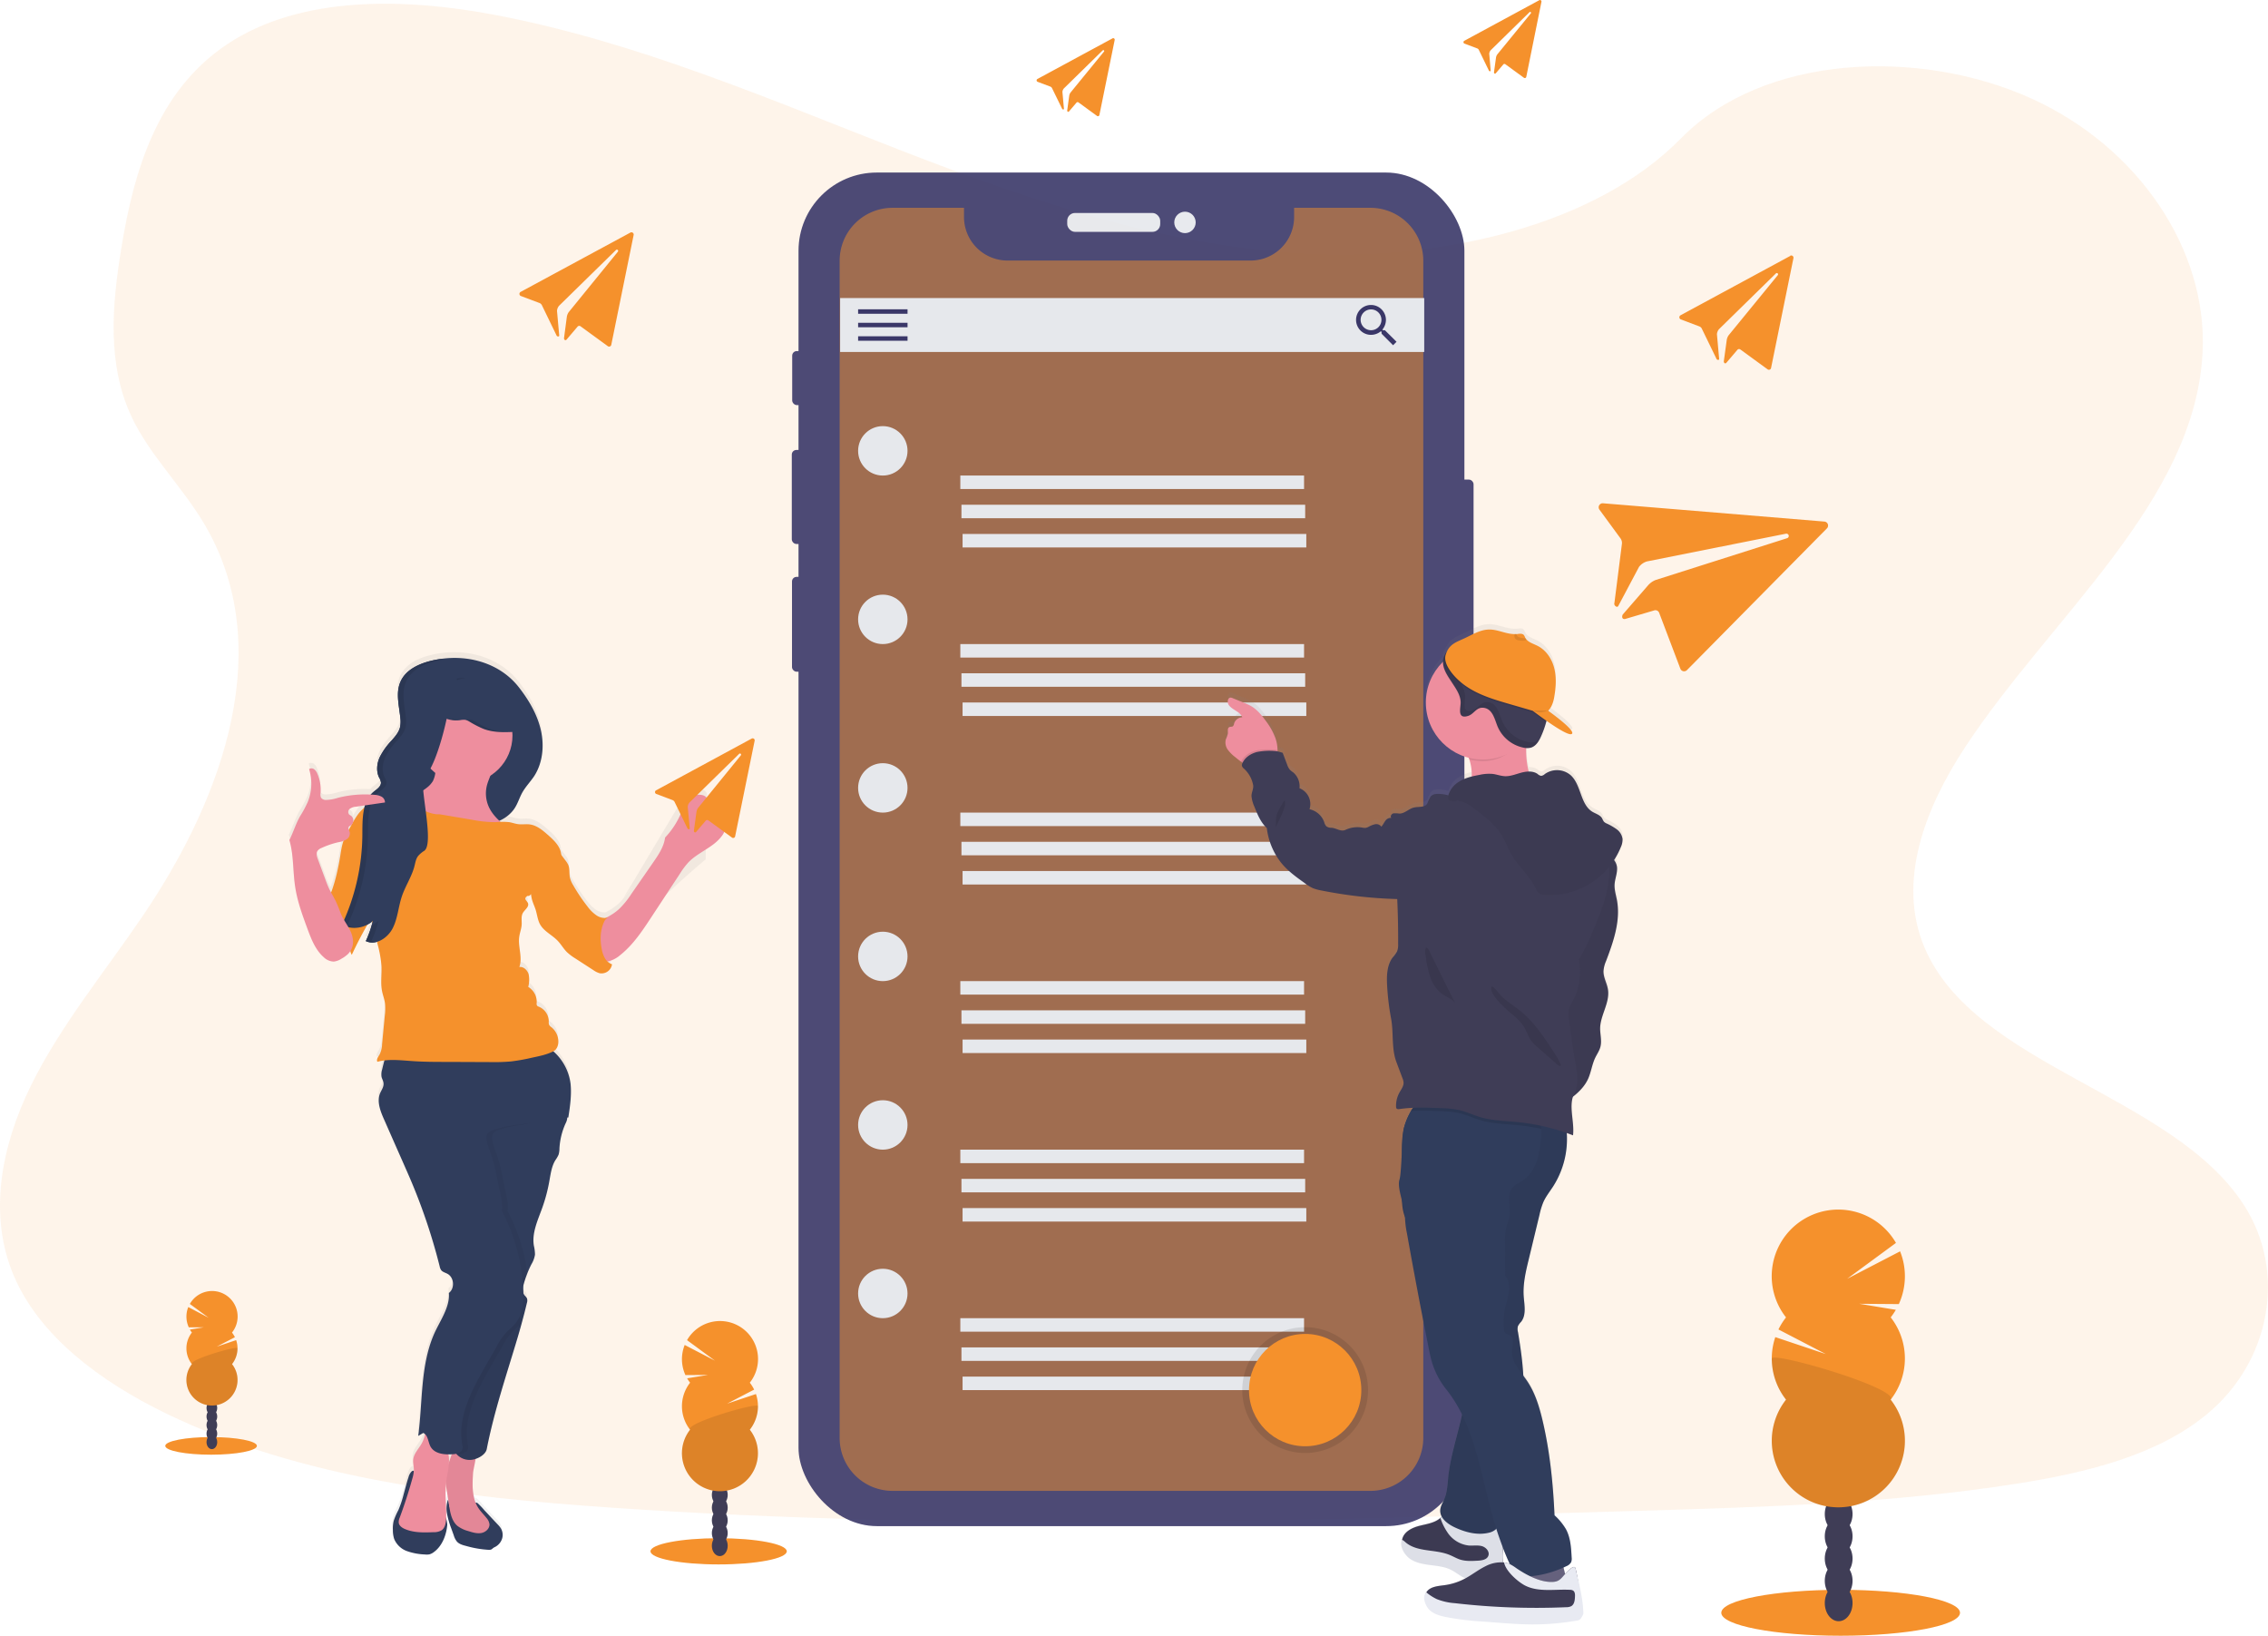 <?xml version="1.0" encoding="UTF-8"?> <svg xmlns="http://www.w3.org/2000/svg" xmlns:xlink="http://www.w3.org/1999/xlink" data-name="Layer 1" width="1130" height="814.83"><defs><linearGradient id="a" x1="443.67" y1="850.65" x2="443.67" y2="353.59" gradientTransform="matrix(-1 0 0 1 1188.16 0)" gradientUnits="userSpaceOnUse"><stop offset="0" stop-color="gray" stop-opacity=".25"></stop><stop offset=".54" stop-color="gray" stop-opacity=".12"></stop><stop offset="1" stop-color="gray" stop-opacity=".1"></stop></linearGradient><linearGradient id="b" x1="178.88" y1="590.97" x2="396.2" y2="590.97" xlink:href="#a"></linearGradient></defs><path d="M656.54 126.55c-72.44-2.51-141.44-25.9-207.32-51.49S318.07 21.13 247.37 7.57C201.89-1.15 149.88-2.38 113.24 22 78 45.42 66.58 85.97 60.46 123.55c-4.61 28.27-7.32 58 5.3 84.5 8.77 18.38 24.34 33.83 35.11 51.43 37.45 61.25 11 136.79-29.62 196.59-19 28.06-41.13 54.82-55.82 84.68s-21.49 64.09-8.64 94.55c12.75 30.2 43.11 52.88 76 68.83 66.81 32.4 145.54 41.68 222.31 46.93 169.94 11.62 340.79 6.59 511.18 1.55 63.06-1.87 126.39-3.76 188.43-13.51 34.44-5.41 70-14 95-34.75 31.75-26.34 39.62-70.94 18.34-104-35.68-55.39-134.35-69.15-159.29-128.6-13.73-32.72.37-69.18 20.32-99.52 42.8-65.11 114.54-122.23 118.32-196.64 2.6-51.11-31.89-102.3-85.21-126.48-55.9-25.35-133.4-22.16-174.64 19.8-42.43 43.24-117.05 59.86-181.01 57.64z" fill="#f5912c" opacity=".1"></path><g opacity=".9"><rect x="724.27" y="238.91" width="9.91" height="81.73" rx="2.29" fill="#3a3768"></rect><rect x="394.7" y="174.88" width="5.56" height="26.91" rx="2.29" fill="#3a3768"></rect><rect x="394.5" y="224.14" width="6.27" height="46.84" rx="2.29" fill="#3a3768"></rect><rect x="394.6" y="287.36" width="5.97" height="47.24" rx="2.29" fill="#3a3768"></rect><rect x="397.85" y="85.95" width="331.77" height="674.27" rx="38.99" fill="#3a3768"></rect><rect x="531.73" y="106.09" width="46.33" height="9.41" rx="3.87" fill="#e6e8ec"></rect><circle cx="590.4" cy="110.79" r="5.34" fill="#e6e8ec"></circle></g><path d="M682.78 103.52h-38v4.58a21.69 21.69 0 01-21.7 21.69H502a21.7 21.7 0 01-21.7-21.69v-4.58h-35.61a26.35 26.35 0 00-26.35 26.35v586.44a26.35 26.35 0 0026.35 26.35h238.09a26.35 26.35 0 0026.35-26.35V129.87a26.35 26.35 0 00-26.35-26.35z" fill="#f5912c" opacity=".5"></path><path fill="#e6e8ec" d="M418.58 148.47H709.6v26.86H418.58z"></path><path fill="#3a3768" d="M427.54 154.06h24.63v2.24h-24.63zM427.54 160.78h24.63v2.24h-24.63zM427.54 167.5h24.63v2.24h-24.63zM690 164.49h-.91l-.35-.28a7.66 7.66 0 001.78-4.9 7.44 7.44 0 10-7.4 7.49 7.68 7.68 0 004.88-1.79l.34.29v.92l5.74 5.76 1.72-1.73zm-6.88 0a5.18 5.18 0 115.16-5.18 5.15 5.15 0 01-5.16 5.18z"></path><circle cx="439.85" cy="224.58" r="12.31" fill="#e6e8ec"></circle><path fill="#e6e8ec" d="M478.47 236.89h171.26v6.72H478.47zM479.03 251.44h171.26v6.72H479.03zM479.59 266h171.26v6.72H479.59z"></path><circle cx="439.85" cy="308.53" r="12.31" fill="#e6e8ec"></circle><path fill="#e6e8ec" d="M478.47 320.84h171.26v6.72H478.47zM479.03 335.39h171.26v6.72H479.03zM479.59 349.94h171.26v6.72H479.59z"></path><circle cx="439.85" cy="392.48" r="12.31" fill="#e6e8ec"></circle><path fill="#e6e8ec" d="M478.47 404.79h171.26v6.72H478.47zM479.03 419.34h171.26v6.72H479.03zM479.59 433.89h171.26v6.72H479.59z"></path><circle cx="439.85" cy="476.43" r="12.31" fill="#e6e8ec"></circle><path fill="#e6e8ec" d="M478.47 488.74h171.26v6.72H478.47zM479.03 503.29h171.26v6.72H479.03zM479.59 517.84h171.26v6.72H479.59z"></path><circle cx="439.85" cy="560.38" r="12.31" fill="#e6e8ec"></circle><path fill="#e6e8ec" d="M478.47 572.69h171.26v6.72H478.47zM479.03 587.24h171.26v6.72H479.03zM479.59 601.79h171.26v6.72H479.59z"></path><circle cx="439.85" cy="644.33" r="12.31" fill="#e6e8ec"></circle><path fill="#e6e8ec" d="M478.47 656.64h171.26v6.72H478.47zM479.03 671.19h171.26v6.72H479.03zM479.59 685.74h171.26v6.72H479.59z"></path><circle cx="650.28" cy="692.46" r="31.34" opacity=".1"></circle><circle cx="650.28" cy="692.46" r="27.98" fill="#f5912c"></circle><path d="M314.09 115.85l-54.73 29.57a1.14 1.14 0 00.08 2l9.34 3.51a2.27 2.27 0 011.23 1.15l7.25 14.94c.14.66 1.36.83 1.37.16l-1.11-12.34a4.44 4.44 0 011-2.5l28.38-27.8a.7.7 0 01.62-.18.65.65 0 01.35 1l-24.46 30.06a5.45 5.45 0 00-1 2.46L281 168.54c.12.93.85 1.28 1.43.45l5.27-6.19a1.1 1.1 0 011.55-.26l13.58 9.9a1.1 1.1 0 001.73-.67l11.14-54.69a1.11 1.11 0 00-1.6-1.23zM892 127.47l-54.73 29.61a1.14 1.14 0 00.09 2l9.33 3.52a2.17 2.17 0 011.23 1.15l7.26 14.93c.14.66 1.35.84 1.37.17l-1.11-12.35a4.38 4.38 0 011-2.49l28.37-27.8a.68.68 0 01.62-.18.65.65 0 01.36 1l-24.47 29.92a5.47 5.47 0 00-1 2.47l-1.47 10.66c.12.93.85 1.29 1.44.45l5.27-6.18a1.1 1.1 0 011.55-.26l13.58 9.89a1.09 1.09 0 001.72-.67l11.14-54.69a1.11 1.11 0 00-1.6-1.23zM554.26 19.13l-37.37 20.21a.78.78 0 00.05 1.4l6.38 2.4a1.53 1.53 0 01.84.78l5 10.2c.1.45.93.57.94.12l-.76-8.44a3.06 3.06 0 01.68-1.7l19.38-19a.46.46 0 01.42-.12.44.44 0 01.24.71l-16.7 20.43a3.74 3.74 0 00-.65 1.68l-1 7.28c.08.64.57.88 1 .31l3.6-4.22a.75.75 0 011-.18l9.27 6.76a.75.75 0 001.18-.46l7.61-37.34a.75.75 0 00-1.09-.84zM766.93.1l-37.37 20.22a.78.78 0 00.05 1.39l6.38 2.4a1.51 1.51 0 01.84.79l4.95 10.19c.1.45.93.57.94.12l-.72-8.43a3.07 3.07 0 01.68-1.71l19.38-19a.46.46 0 01.42-.12.44.44 0 01.24.71L746 27.11a3.74 3.74 0 00-.65 1.68l-1 7.29c.08.63.58.87 1 .3l3.6-4.22a.75.75 0 011.05-.18l9.28 6.76a.74.74 0 001.17-.46L768 .94a.75.75 0 00-1.09-.84zM909.05 259.82l-110.32-9.11a2 2 0 00-1.86 3.12l10.49 14.32a3.91 3.91 0 01.72 2.91l-3.72 29.3c-.43 1.11 1.21 2.56 1.88 1.58l10.36-19.52a7.81 7.81 0 013.91-2.74l69.3-13.82a1.23 1.23 0 011.09.33 1.16 1.16 0 01-.48 1.9l-65.53 20.83a9.78 9.78 0 00-3.83 2.74l-12.55 14.46c-.72 1.51 0 2.74 1.7 2.07l13.87-4.09a2 2 0 012.56 1.12l10.6 27.94a2 2 0 003.23.68l69.77-70.63a2 2 0 00-1.19-3.39z" fill="#f5912c"></path><path d="M646.66 413.66a17.82 17.82 0 003.76 3.8c.93.77 1.89 1.56 2.89 2.26.28.2.57.39.86.58 0 .05-.06.1-.08.16a2.27 2.27 0 00-.26 1.39 3 3 0 001.07 1.44 14.8 14.8 0 014.51 8.15c.34 1.81-.88 3.75-.8 5.59a16.28 16.28 0 001.42 5.22c1.53 3.88 3.15 7.91 6.2 10.74a34.72 34.72 0 006.95 17.13c3.22 4.11 7.5 7.23 11.73 10.28a22.79 22.79 0 004.33 2.72 24.47 24.47 0 004.29 1.15 221.18 221.18 0 0037.69 4.26q.53 11.3.46 22.59a9.32 9.32 0 01-.52 3.65 16.24 16.24 0 01-2.18 3.06c-2.89 3.84-3 9.06-2.8 13.87a127.76 127.76 0 002 16.78c1.31 7.1.11 14.94 2.63 21.7 1 2.67 2 5.33 3 8a7.06 7.06 0 01.59 2.37c0 1.75-1.16 3.24-2 4.76a13.79 13.79 0 00-1.75 7.27 1.51 1.51 0 00.21.81c.33.44 1 .4 1.54.32a64.77 64.77 0 016.68-.62 12.26 12.26 0 00-1.08 1.59 23.39 23.39 0 00-1.42 2.92 27.62 27.62 0 00-1.9 5.22 6.36 6.36 0 00-.19.8c-.12.54-.23 1.09-.32 1.63a54 54 0 00-.59 9.6c-.31 6-.61 12.24-1.19 14.06-.82 2.59.2 6.73 1.21 10.68a25.28 25.28 0 001.45 8 48.21 48.21 0 001 8.44q5.19 29.24 11 58.34c.35 1.69.68 3.37 1.13 5a40.92 40.92 0 007.49 14.81 67.32 67.32 0 017.82 12.52c-.23 1.06-.47 2.12-.72 3.17-2.2 9.29-5.11 18.45-6.12 27.94-.4 3.78-.52 7.68-2 11.17-.76 1.78-1.88 3.48-2 5.41a6 6 0 00.83 3.51c-.26.19-.51.39-.75.59l-.41.34c-2.84 2.26-6.65 2.72-10.15 3.63s-7.27 2.76-8.35 6.24a5.48 5.48 0 00-.17.67c-.64 3.2 1.3 6.6 4 8.48 2.91 2 6.53 2.62 10 3.07s7.12.8 10.29 2.36c2.74 1.36 5.05 3.59 8 4.57l.51.15c-.65.39-1.31.77-2 1.12a30.11 30.11 0 01-9.59 3c-3.38.47-7.42.69-9.16 3.64-1.42 2.44-.39 5.73 1.66 7.65s4.89 2.78 7.64 3.38a139 139 0 0019 2.36l6.21.47c6 .46 12.12.93 18.2 1a125.37 125.37 0 0022.38-1.95 2.44 2.44 0 001.78-.86 2.54 2.54 0 00.27-1.42 109.38 109.38 0 00-2.84-22.56c-.51-2.22-3.54.81-5.24 2.73a48.97 48.97 0 00-.77-3.28l1.33-.63a4.79 4.79 0 002.44-2 4.89 4.89 0 00.26-2.35c-.24-4.88-.54-9.94-2.86-14.23a30.16 30.16 0 00-5.66-6.89c-.69-15.33-2.19-30.68-5.54-45.64-1.72-7.65-3.85-15.38-8.27-21.85-.55-.81-1.15-1.62-1.75-2.43a196.52 196.52 0 00-2.67-21.93 5.66 5.66 0 010-2.92 9 9 0 011.61-2.22c2.66-3.43 1.57-8.31 1.26-12.65-.44-6.24 1-12.42 2.49-18.5q2.72-11.24 5.41-22.49a36.43 36.43 0 011.9-6.23c1.26-2.82 3.21-5.26 4.88-7.86a44.33 44.33 0 006.78-26.71c1 .36 2 .73 3.06 1.13.75-6.28-1.9-13.41 0-19.31a24.82 24.82 0 007.66-9.12c1.48-3.32 1.9-7.06 3.45-10.35.88-1.85 2.11-3.56 2.62-5.55.77-3-.19-6.12-.15-9.19.1-6.69 5-12.9 3.9-19.51-.5-3.14-2.32-6-2.22-9.23a15.45 15.45 0 011.29-5c3.68-9.75 7.31-20.13 5.42-30.39-.48-2.62-1.33-5.23-1.19-7.9.16-3.05 1.61-6 1.18-9.05a6.87 6.87 0 00-1.36-3.17 38 38 0 003.35-6.42 9.19 9.19 0 00.89-4.1 7.26 7.26 0 00-2.89-4.88 29.25 29.25 0 00-5-2.91 4.08 4.08 0 01-1.47-1.05 10.77 10.77 0 01-.83-1.58c-1-1.71-3.13-2.25-4.82-3.28-6.1-3.72-5.51-13.31-10.72-18.22a10.42 10.42 0 00-13-.69 3.19 3.19 0 01-1.84.91 3.53 3.53 0 01-1.78-1 7.17 7.17 0 00-4.4-1.22 42.21 42.21 0 01-1.32-11.67h.47a6.17 6.17 0 001.82-.21c2.68-.77 4.21-3.54 5.3-6.12a46.5 46.5 0 002.35-6.72c.06-.22.11-.44.16-.65 5.13 3.6 11.09 7.37 12.51 6.58 2.63-1.45-11.75-11.68-11.75-11.68 1.69-1.5 2.63-4.21 3-6.6.84-4.77 1.24-9.73.12-14.45s-3.95-9.21-8.25-11.41c-1.9-1-4.21-1.66-5.59-3.17a3.6 3.6 0 01-.54-.74 1.87 1.87 0 01-.22-.39 5.46 5.46 0 00-.6-1.18c-.79-.91-2.22-.63-3.41-.49h-1.03c-4.26.09-8.39-2.29-12.7-2.29-4.73 0-8.75 2.74-12.91 4.62-.84.38-1.64.73-2.39 1.08-2.6 1.22-4.65 2.52-6 5.45a8.45 8.45 0 00-1.73 3.35 7.87 7.87 0 00-.22 1.72 28.61 28.61 0 0012.86 48c.1.28.2.56.29.84a24.07 24.07 0 011.25 8v.57a21.71 21.71 0 00-6.17 2.51 11.93 11.93 0 00-5.2 6.39 6.18 6.18 0 00-.16.61 16.46 16.46 0 00-4.7-.81c-1.45 0-3.08.11-4 1.21a3.69 3.69 0 00-.76 1.55c-.55.51-.66 1.39-1 2.06-1.21 2.11-4.33 1.42-6.68 2-2.55.63-4.56 3-7.19 3a12.28 12.28 0 00-3-.11c-1 .24-1.76 1.59-1 2.27a3.19 3.19 0 00-3 1.45c-.72.94-1.2 2.06-2 2.94a3.06 3.06 0 00-3.12-1.21 11.58 11.58 0 00-3.29 1.3 4.73 4.73 0 01-1.45.51 6.25 6.25 0 01-1.77-.16 14.14 14.14 0 00-8.28 1.16c-2.28 1.08-4.47-.9-7-1.06a3.91 3.91 0 01-2.56-.79 5 5 0 01-1-2 10 10 0 00-7.32-6.48 8.52 8.52 0 00-5-10.51 9.09 9.09 0 00-3.12-7.92 14.62 14.62 0 01-1.58-1.24 7.58 7.58 0 01-1.45-2.68l-2.22-5.88c-1-.2-1.75-.61-2.68-.77v-.6a19.28 19.28 0 00-1-5.9 33.05 33.05 0 00-4.74-8.63c-2.12-3-4.47-5.87-7.62-7.66a27.33 27.33 0 00-3.25-1.5l-5.72-2.36a2.78 2.78 0 00-1-.28c-1.54 0-1.82 2.38-1 3.65 1.74 2.57 5.66 3.29 6.77 6.2a4.41 4.41 0 00-4.09 3.18 2.23 2.23 0 01-.55 1.29c-.5.41-1.29.17-1.87.48-1 .55-.57 2.07-.68 3.22a15.46 15.46 0 01-1 2.9 6.21 6.21 0 00.89 5.22zm137.12 401c0-.59-.08-1.18-.13-1.76.12.31.23.63.35.94 1 2.64 2.13 5.24 3.31 7.81l-.2-.11a9.88 9.88 0 00-2.73-.78c-.25 0-.51 0-.76-.07a21.32 21.32 0 00.16-6.01z" transform="translate(-35 -42.58)" fill="url(#a)"></path><path d="M733.28 386.26c-.11 4.18-1.52 8.22-1.74 12.39 12.29.61 24.42-5.35 36.6-3.53-3.4-2.2-5.22-6.17-6.3-10.08a42.07 42.07 0 01-1.2-15.48 6.37 6.37 0 01.16-.86c.45-2 1.62-4.93 1.3-6.54-.41-2.12-2.41-1.7-4.22-1.58a159 159 0 00-16.41 2.12c-1.41.24-15.2 3.68-15.4 3.32a64.79 64.79 0 016 12.29 23.87 23.87 0 011.21 7.95zM611.66 373.36a18 18 0 003.76 3.78c.93.77 1.89 1.55 2.89 2.25a12.35 12.35 0 006.15 2.5c2.93.2 9.14-1.52 11-4a7.22 7.22 0 001.05-4.2 19.07 19.07 0 00-1-5.87 32.76 32.76 0 00-4.74-8.58c-2.12-2.94-4.47-5.84-7.62-7.62a29 29 0 00-3.25-1.5l-5.72-2.34a2.78 2.78 0 00-1-.28c-1.54 0-1.82 2.36-1 3.63 1.74 2.56 5.66 3.27 6.77 6.17a4.39 4.39 0 00-4.09 3.16 2.2 2.2 0 01-.55 1.28c-.5.41-1.29.18-1.87.48-1 .55-.57 2.06-.68 3.21a15.53 15.53 0 01-1 2.88 6.14 6.14 0 00.9 5.05z" fill="#ee8e9e"></path><path d="M781.18 792.03c-.94-1-2.49-.79-3.81-.58a141.46 141.46 0 01-21.45 1.74c-.9-4.39 1.71-8.66 2.55-13.07a11.54 11.54 0 01.85-3.3c1-1.94 3.29-2.83 5.43-3.28 3.87-.81 9.91-2.25 12.07 1.65 2.59 4.69 3.42 11.62 4.36 16.84z" fill="#65617d"></path><path d="M702.59 775.42c2.91 2 6.53 2.61 10 3.06s7.12.79 10.29 2.35c2.74 1.35 5.05 3.57 8 4.54a16.57 16.57 0 008.25.13c3.26-.61 6.73-1.8 8.49-4.61 1.56-2.5 1.4-5.68 1.18-8.62-.25-3.33-.49-6.66-.74-10a4.73 4.73 0 00-.62-2.41c-2.35-3.44-8.08 1.43-11.15 1.43-4.86 0-10.07-2.64-13.57-5.86a4.35 4.35 0 00-1.06-.8c-1.38-.62-2.77.53-4 1.53l-.41.34c-2.84 2.25-6.65 2.71-10.15 3.62s-7.27 2.74-8.35 6.2a5.33 5.33 0 00-.17.66c-.66 3.21 1.28 6.59 4.01 8.44z" fill="#3f3d56"></path><path d="M702.59 775.42c2.91 2 6.53 2.61 10 3.06s7.12.79 10.29 2.35c2.74 1.35 5.05 3.57 8 4.54a16.57 16.57 0 008.25.13c3.26-.61 6.73-1.8 8.49-4.61 1.56-2.5 1.4-5.68 1.18-8.62-.25-3.33-.49-6.66-.74-10a4.73 4.73 0 00-.62-2.41c-2.35-3.44-8.08 1.43-11.15 1.43-4.86 0-10.07-2.64-13.57-5.86a4.35 4.35 0 00-1.06-.8c-1.38-.62-2.77.53-4 1.53l-.41.34c-2.84 2.25-6.65 2.71-10.15 3.62s-7.27 2.74-8.35 6.2a5.33 5.33 0 00-.17.66c-.66 3.21 1.28 6.59 4.01 8.44z" opacity=".05"></path><path d="M702.59 776.56c2.91 2 6.53 2.61 10 3.06s7.12.79 10.29 2.35c2.74 1.35 5.05 3.57 8 4.54a16.57 16.57 0 008.25.13 13.63 13.63 0 008.49-5.73c1.56-2.5 1.4-5.68 1.18-8.62-.25-3.33-.49-6.66-.74-10a4.73 4.73 0 00-.62-2.41c-2.35-3.44-8.08 1.43-11.15 1.43-4.86 0-10.07-2.64-13.57-5.86a4.35 4.35 0 00-1.06-.8c-1.38-.62-2.77.53-4 1.53a28.61 28.61 0 003.41 7 14.71 14.71 0 0010.7 6.7c2.17.16 4.4-.27 6.5.29s4 2.7 3.31 4.75-3.29 2.42-5.41 2.53c-3 .17-6 .31-8.83-.61-1.72-.58-3.29-1.53-5-2.22-7.12-3-16.11-1.3-22-6.29a13.23 13.23 0 00-1.8-1.38c-1.54 3.28 1.32 7.74 4.05 9.61z" fill="#e8eaf2"></path><path d="M702.59 776.56c2.91 2 6.53 2.61 10 3.06s7.12.79 10.29 2.35c2.74 1.35 5.05 3.57 8 4.54a16.57 16.57 0 008.25.13 13.63 13.63 0 008.49-5.73c1.56-2.5 1.4-5.68 1.18-8.62-.25-3.33-.49-6.66-.74-10a4.73 4.73 0 00-.62-2.41c-2.35-3.44-8.08 1.43-11.15 1.43-4.86 0-10.07-2.64-13.57-5.86a4.35 4.35 0 00-1.06-.8c-1.38-.62-2.77.53-4 1.53a28.61 28.61 0 003.41 7 14.71 14.71 0 0010.7 6.7c2.17.16 4.4-.27 6.5.29s4 2.7 3.31 4.75-3.29 2.42-5.41 2.53c-3 .17-6 .31-8.83-.61-1.72-.58-3.29-1.53-5-2.22-7.12-3-16.11-1.3-22-6.29a13.23 13.23 0 00-1.8-1.38c-1.54 3.28 1.32 7.74 4.05 9.61z" opacity=".05"></path><path d="M779.85 558.68a43.77 43.77 0 01-6 32.3c-1.67 2.59-3.62 5-4.88 7.82a36.11 36.11 0 00-1.9 6.2l-5.41 22.42c-1.46 6-2.93 12.2-2.49 18.4.31 4.32 1.4 9.17-1.26 12.59a9 9 0 00-1.61 2.2 5.63 5.63 0 000 2.91c2.74 16.24 4.76 33.23-.18 48.94-4.47 14.24-4.73 30-8.54 44.46-.47 1.79-1 3.67-2.36 4.93a7.81 7.81 0 01-3.55 1.69c-5.61 1.33-11.53-.23-16.76-2.66-3.68-1.7-7.64-4.69-7.32-8.73.15-1.92 1.27-3.61 2-5.38 1.5-3.47 1.62-7.35 2-11.11 1-9.44 3.92-18.55 6.12-27.79s3.7-18.89 1.84-28.2a246.83 246.83 0 00-18.15-55.81 6.53 6.53 0 00-1.66-2.49 17.72 17.72 0 01-2.35-1.61 7.07 7.07 0 01-1.07-2.93c-.82-2.94-3.25-5.12-4.88-7.7-4.12-6.54-2.81-14.92-2.66-22.64.15-7.51-.93-15.08.3-22.49s5.47-15 12.61-17.3c3.54-1.15 7.37-.89 11.07-.52 19.63 1.89 38.69 5.45 57.09 12.5z" fill="#303d5c"></path><path d="M779.85 558.68a43.77 43.77 0 01-6 32.3c-1.67 2.59-3.62 5-4.88 7.82a36.11 36.11 0 00-1.9 6.2l-5.41 22.42c-1.46 6-2.93 12.2-2.49 18.4.31 4.32 1.4 9.17-1.26 12.59a9 9 0 00-1.61 2.2 5.63 5.63 0 000 2.91c2.74 16.24 4.76 33.23-.18 48.94-4.47 14.24-4.73 30-8.54 44.46-.47 1.79-1 3.67-2.36 4.93a7.81 7.81 0 01-3.55 1.69c-5.61 1.33-11.53-.23-16.76-2.66-3.68-1.7-7.64-4.69-7.32-8.73.15-1.92 1.27-3.61 2-5.38 1.5-3.47 1.62-7.35 2-11.11 1-9.44 3.92-18.55 6.12-27.79s3.7-18.89 1.84-28.2a246.83 246.83 0 00-18.15-55.81 6.53 6.53 0 00-1.66-2.49 17.72 17.72 0 01-2.35-1.61 7.07 7.07 0 01-1.07-2.93c-.82-2.94-3.25-5.12-4.88-7.7-4.12-6.54-2.81-14.92-2.66-22.64.15-7.51-.93-15.08.3-22.49s5.47-15 12.61-17.3c3.54-1.15 7.37-.89 11.07-.52 19.63 1.89 38.69 5.45 57.09 12.5z" opacity=".05"></path><path d="M700 605.76a47 47 0 001 8.68q5.19 29.09 11 58c.35 1.68.68 3.35 1.13 5a40.65 40.65 0 007.49 14.73c16.3 20.31 17.71 49.81 26.55 74.3.59 1.66 1.19 3.32 1.82 5a123.85 123.85 0 005.46 12.17 3.43 3.43 0 001.12 1.45 3.35 3.35 0 001.78.35 51.85 51.85 0 0023-5.23 4.76 4.76 0 002.44-2 4.87 4.87 0 00.26-2.34c-.24-4.85-.54-9.89-2.86-14.15a30 30 0 00-5.66-6.86c-.69-15.25-2.19-30.52-5.54-45.4-1.72-7.61-3.85-15.3-8.27-21.74-3.26-4.75-7.93-9.43-7.36-15.16.26-2.52 1.31-5.65-.74-7.13-.89-.65-2.22-.73-2.82-1.66a3.06 3.06 0 01-.4-1.42 35.23 35.23 0 01.73-11.76 63.32 63.32 0 001.75-7.66c.26-2.62-.18-5.45-1.93-7.4-.11-5.23 0-10.66-.07-15.89a29.61 29.61 0 01.74-8.87c.39-1.37 1-2.68 1.3-4.08 1.1-5-1.63-11 1.62-15 1.35-1.66 3.44-2.48 5.21-3.68 3.55-2.36 5.87-6.23 7.16-10.29a56.84 56.84 0 002-12.6 13.13 13.13 0 000-2.73 5.09 5.09 0 00-.37-1.36c-1-2.27-3.72-3.15-6.14-3.73a198.59 198.59 0 00-46.9-5.48c-5.84-4-9.13-2.56-11.6 1.66a42.75 42.75 0 00-3.31 8.07c-1.13 3.41-1.2 22.55-2.3 26-1.4 4.41 2.71 13.53 2.71 18.21z" fill="#303d5c"></path><path d="M805.62 431.63c.43 3-1 6-1.18 9-.14 2.66.71 5.25 1.19 7.86 1.89 10.2-1.74 20.53-5.42 30.23a15.28 15.28 0 00-1.29 5c-.1 3.16 1.72 6.06 2.22 9.19 1.05 6.57-3.8 12.75-3.9 19.4 0 3.06.92 6.18.15 9.14-.51 2-1.74 3.68-2.62 5.53-1.55 3.27-2 7-3.45 10.29-2.68 6-8.44 9.87-13.91 13.45-3.12-1-6.49-2.27-8.2-5.07a12.55 12.55 0 01-1.43-4.46c-1.19-6.8-1.15-13.75-1.1-20.65a128.77 128.77 0 01.94-17.79c1.11-7.5 3.54-14.73 5.29-22.11 2.2-9.31 3.33-18.93 6.76-27.86 3-7.84 7.71-14.89 12.66-21.63 1.88-2.58 3.37-6.25 7-5.66a7.69 7.69 0 016.29 6.14z" fill="#3f3d56"></path><path d="M805.62 431.63c.43 3-1 6-1.18 9-.14 2.66.71 5.25 1.19 7.86 1.89 10.2-1.74 20.53-5.42 30.23a15.28 15.28 0 00-1.29 5c-.1 3.16 1.72 6.06 2.22 9.19 1.05 6.57-3.8 12.75-3.9 19.4 0 3.06.92 6.18.15 9.14-.51 2-1.74 3.68-2.62 5.53-1.55 3.27-2 7-3.45 10.29-2.68 6-8.44 9.87-13.91 13.45-3.12-1-6.49-2.27-8.2-5.07a12.55 12.55 0 01-1.43-4.46c-1.19-6.8-1.15-13.75-1.1-20.65a128.77 128.77 0 01.94-17.79c1.11-7.5 3.54-14.73 5.29-22.11 2.2-9.31 3.33-18.93 6.76-27.86 3-7.84 7.71-14.89 12.66-21.63 1.88-2.58 3.37-6.25 7-5.66a7.69 7.69 0 016.29 6.14z" opacity=".05"></path><path d="M726.07 366.02a64.79 64.79 0 016 12.29 28.16 28.16 0 006.78.82c8.86 0 15.14-5 20.35-11.41.45-2 3.26-3.95 2.94-5.56-.41-2.12-2.41-1.7-4.22-1.58a159 159 0 00-16.41 2.12c-1.45.24-15.24 3.72-15.44 3.32z" opacity=".1"></path><circle cx="738.81" cy="349.96" r="28.4" fill="#ee8e9e"></circle><path d="M702.93 553.42c4.91-.29 9.86-.1 14.79.1a51.43 51.43 0 019.19.94c3.73.85 7.22 2.55 10.9 3.61 5.89 1.72 12.1 1.79 18.21 2.4a104.7 104.7 0 0111.92 1.86 5.09 5.09 0 00-.37-1.36c-1-2.27-3.72-3.15-6.14-3.73a198.59 198.59 0 00-46.9-5.48c-5.84-3.96-9.13-2.54-11.6 1.66z" opacity=".1"></path><path d="M722.28 396.42c1.24 1.43 2.9 3 4.74 2.54a6.54 6.54 0 001.84-1c3.27-2.11 7.29-2.61 11.14-3.19a163.72 163.72 0 0023-5.16 23.45 23.45 0 016.79-1.38c4.81 0 9.08 3.23 12.09 7s5.12 8.19 8.12 11.98c2.11 2.7 4.62 5.08 6.59 7.89 5 7.09 6 16.34 4.75 24.9s-4.7 16.64-8.09 24.6a84.79 84.79 0 01-6.61 13.33c1.14 6.5.54 13.94-2.55 19.78-1 1.9-2.24 3.75-2.58 5.88a14.86 14.86 0 00.18 4.31l1.45 10.28c.44 3.13.88 6.27 1.45 9.38 1 5.69 2.46 11.86-.18 17-3.16 6.16.16 14.07-.67 21a105.43 105.43 0 00-27.74-6.61c-6.1-.59-12.31-.67-18.2-2.38-3.68-1.07-7.17-2.77-10.9-3.62a50.52 50.52 0 00-9.19-.94c-6.81-.27-13.66-.54-20.39.46-.55.08-1.21.12-1.54-.32a1.47 1.47 0 01-.21-.8 13.62 13.62 0 011.75-7.23c.85-1.52 2-3 2-4.74a7 7 0 00-.59-2.36l-3-8c-2.52-6.72-1.32-14.52-2.63-21.58a126.42 126.42 0 01-2-16.69c-.24-4.79-.09-10 2.8-13.81a15.73 15.73 0 002.18-3 9.25 9.25 0 00.52-3.63q.09-14.37-.79-28.73c2.52-4.53 5.15-9.16 7.67-13.68 2.93-5.27 5.9-10.64 7.09-16.55.78-3.92.75-7.95 1.31-11.9a5.18 5.18 0 011-2.77c1-1.09 2.59-1.25 4-1.2a17.65 17.65 0 015.4.94z" fill="#3f3d56"></path><path d="M618.31 379.42a12.35 12.35 0 006.15 2.5c2.93.2 9.14-1.52 11-4a7.22 7.22 0 001.05-4.2 5.18 5.18 0 00-1.22-.23 32 32 0 00-9.53.38c-3.1.76-6.09 2.64-7.4 5.55h-.05z" opacity=".1"></path><path d="M712.79 440.81c-1.72 2.16-3.53 4.37-6 5.65-2.82 1.46-6.14 1.49-9.32 1.43a223.68 223.68 0 01-39-4.28 24.47 24.47 0 01-4.29-1.15 22.74 22.74 0 01-4.33-2.71c-4.23-3-8.51-6.13-11.73-10.22a34.49 34.49 0 01-6.95-17.05c-3.05-2.81-4.67-6.81-6.2-10.68a16.12 16.12 0 01-1.42-5.18c-.08-1.84 1.14-3.77.8-5.58a14.69 14.69 0 00-4.51-8.1 3 3 0 01-1.07-1.43 2.24 2.24 0 01.26-1.38c1.3-2.92 4.29-4.8 7.39-5.56a32.07 32.07 0 019.54-.38 22.13 22.13 0 013.12.83l2.22 5.85a7.54 7.54 0 001.45 2.67 14.53 14.53 0 001.58 1.23 9 9 0 013.12 7.88 8.47 8.47 0 015 10.46 10 10 0 017.32 6.44 4.88 4.88 0 001 2 3.91 3.91 0 002.56.79c2.51.15 4.7 2.13 7 1.06a14.14 14.14 0 018.28-1.16 6.24 6.24 0 001.77.15 4.46 4.46 0 001.45-.5 11.88 11.88 0 013.29-1.3 3.08 3.08 0 013.12 1.21c.8-.87 1.28-2 2-2.92a3.21 3.21 0 013-1.45c-.76-.67 0-2 1-2.26a13.35 13.35 0 013 .11c2.63 0 4.64-2.4 7.19-3 2.35-.58 5.47.11 6.68-2 .42-.74.51-1.74 1.23-2.2a2.4 2.4 0 011.59-.18 15.53 15.53 0 014.79 1.45c2.46 9.62 1.17 19.61-.71 29.36a25.75 25.75 0 01-5.22 12.1z" fill="#3f3d56"></path><path d="M712.87 475.28l12.23 24.66c-1.32-2.28-4.11-3.17-6.31-4.63a16.78 16.78 0 01-6-8.1 50 50 0 01-2.31-10c-.25-1.57-.76-3.76 0-5.18 1.36.3 1.81 2.09 2.39 3.25zM748.06 496.22c2.76 2.73 6.13 4.74 9.17 7.16 7.09 5.65 12.15 13.39 17.09 21a33.92 33.92 0 013.49 6.36c-.58.5-1.45 0-2-.52l-9.6-8.44a21.31 21.31 0 01-3.2-3.24c-1.67-2.25-2.41-5-3.92-7.4a29.13 29.13 0 00-5.84-6c-2.2-1.89-12.34-10.46-9.87-13.79 1.76.95 3.22 3.42 4.68 4.87z" opacity=".1"></path><path d="M727.07 389.33c3-1.9 6.64-2.7 10.17-3.35a21.31 21.31 0 016.46-.46c2 .25 3.92 1 5.93 1.13 2.83.16 5.54-1 8.26-1.73s5.88-1 8.18.61a3.46 3.46 0 001.78.95 3.17 3.17 0 001.84-.9 10.46 10.46 0 0113 .69c5.21 4.88 4.62 14.42 10.72 18.12 1.69 1 3.84 1.56 4.82 3.27a11.77 11.77 0 00.83 1.57 4.18 4.18 0 001.47 1 29.15 29.15 0 015 2.89 7.22 7.22 0 012.89 4.86 9.11 9.11 0 01-.89 4.08 38.29 38.29 0 01-37.21 23.79 5.88 5.88 0 01-3.9-1.21 7.39 7.39 0 01-1.37-2.25c-2.87-6-8.25-10.46-11.68-16.18-2-3.41-3.34-7.22-5.47-10.57-3.21-5.09-8.11-8.85-12.9-12.5-2.7-2.06-5.71-4.22-9.1-4.07-3 .13-5.22.29-4.11-3.42a11.86 11.86 0 015.28-6.32z" fill="#3f3d56"></path><path d="M727.07 389.33c3-1.9 6.64-2.7 10.17-3.35a21.31 21.31 0 016.46-.46c2 .25 3.92 1 5.93 1.13 2.83.16 5.54-1 8.26-1.73s5.88-1 8.18.61a3.46 3.46 0 001.78.95 3.17 3.17 0 001.84-.9 10.46 10.46 0 0113 .69c5.21 4.88 4.62 14.42 10.72 18.12 1.69 1 3.84 1.56 4.82 3.27a11.77 11.77 0 00.83 1.57 4.18 4.18 0 001.47 1 29.15 29.15 0 015 2.89 7.22 7.22 0 012.89 4.86 9.11 9.11 0 01-.89 4.08 38.29 38.29 0 01-37.21 23.79 5.88 5.88 0 01-3.9-1.21 7.39 7.39 0 01-1.37-2.25c-2.87-6-8.25-10.46-11.68-16.18-2-3.41-3.34-7.22-5.47-10.57-3.21-5.09-8.11-8.85-12.9-12.5-2.7-2.06-5.71-4.22-9.1-4.07-3 .13-5.22.29-4.11-3.42a11.86 11.86 0 015.28-6.32z" opacity=".05"></path><path d="M712.29 800.94c2.06 1.92 4.89 2.76 7.64 3.36a138.94 138.94 0 0019 2.34l6.21.48c6 .46 12.12.92 18.2.95a125.36 125.36 0 0022.38-1.94 2.44 2.44 0 001.78-.86 2.49 2.49 0 00.27-1.41 108.32 108.32 0 00-2.77-22.44c-.7-3-6.13 3.76-6.38 4-1.5 1.71-2.64 2.5-4.93 2.62-6.25.34-13.24-3.46-18.21-6.84a23 23 0 00-3.37-2.09 10.24 10.24 0 00-2.73-.78 16.51 16.51 0 00-9.29 1.89c-3.74 1.85-7 4.51-10.7 6.41a30.09 30.09 0 01-9.59 3c-3.38.46-7.42.69-9.16 3.62-1.43 2.5-.4 5.78 1.65 7.69z" fill="#3f3d56"></path><path d="M712.29 802.06c2.06 1.92 4.89 2.76 7.64 3.35a137.41 137.41 0 0019 2.35l6.21.48c6 .46 12.12.92 18.2.95a125.36 125.36 0 0022.38-1.94 2.44 2.44 0 001.78-.86 10 10 0 001.39-2.53c-.13-7.56-2.18-15.1-3.88-22.47-.7-3-6.13 3.76-6.38 4-1.5 1.71-2.64 2.5-4.93 2.62-6.25.34-13.24-3.46-18.21-6.84a23 23 0 00-3.37-2.09 10.24 10.24 0 00-2.73-.78c.8 4.5 7.25 9.93 10.58 11.58 6.73 3.34 14.73 1.68 22.24 2.07a3 3 0 011.57.38c.9.6 1 1.87.93 2.95-.06 1.79-.29 3.9-1.85 4.81a5.38 5.38 0 01-2.49.52 351.81 351.81 0 01-55.45-2 30.2 30.2 0 01-9-2 23.77 23.77 0 01-5.24-3.37c-2.41 1.95-.44 6.91 1.61 8.82z" fill="#e8eaf2"></path><path d="M727.76 349.66c.11 2.93-1.9 8.63 3.59 7 3.28-.95 4.2-4.82 8.35-4s5.11 6 6.52 9.33a17.88 17.88 0 0012.94 10.46 7.78 7.78 0 003.56 0c2.68-.77 4.21-3.53 5.3-6.09a46.43 46.43 0 002.35-6.68 28.34 28.34 0 00.85-4.91 22.57 22.57 0 000-3.39c-.5-6.68-4.3-12.77-9.17-17.37s-10.77-7.93-16.61-11.21a24.13 24.13 0 00-6.12-2.73 20.34 20.34 0 00-6.47-.27 22.68 22.68 0 00-8.23 1.93 11.51 11.51 0 00-2.9 2 8.71 8.71 0 00-2.51 4.19c-1.05 4.31 1.7 8.2 3.93 11.61 2.01 3.14 4.47 6.35 4.62 10.13z" fill="#3f3d56"></path><path d="M635.35 412.69c1.17-3 6.1-11.14 4.68-14a37.42 37.42 0 00-3.76 6.71c-.93 2.33-.17 5.4-.92 7.29zM723 339.64c-2.24-3.41-5-7.3-3.94-11.61a9 9 0 013.2-4.78 7.63 7.63 0 00-.81 2c-1.06 4.32 1.7 8.2 3.93 11.61 2 3 4.45 6.25 4.6 10 .11 2.94-1.9 8.64 3.6 7 3.27-.95 4.19-4.83 8.35-4s5.1 6 6.51 9.33a17.87 17.87 0 0012.94 10.45 7.78 7.78 0 003.56 0 5.26 5.26 0 001.68-.82 7.27 7.27 0 01-4.06 3.59 7.78 7.78 0 01-3.56 0 17.9 17.9 0 01-12.95-10.46c-1.4-3.35-2.32-8.45-6.51-9.33s-5.08 3-8.35 4c-5.5 1.59-3.49-4.11-3.6-7-.1-3.74-2.59-6.95-4.59-9.98z" opacity=".1"></path><path d="M721.82 333.8a25.38 25.38 0 001.69 2.41 28.89 28.89 0 003.88 4 34.9 34.9 0 002.62 2.06 41.86 41.86 0 005.3 3.16c5.37 2.71 11.19 4.41 17 6.08l11.34 3.3c1.39 1 3.94 2.95 6.75 4.92a28.34 28.34 0 00.85-4.91 22.57 22.57 0 000-3.39c-.5-6.68-4.3-12.77-9.17-17.37s-10.77-7.93-16.61-11.21a24.13 24.13 0 00-6.12-2.73 20.34 20.34 0 00-6.47-.27 22.68 22.68 0 00-8.23 1.93 11.51 11.51 0 00-2.9 2 11.1 11.1 0 00-1.45 3.07c-.73 2.39.25 4.89 1.52 6.95z" opacity=".1"></path><path d="M721.82 333.04a25.24 25.24 0 001.69 2.4 27.83 27.83 0 003.88 4 30.4 30.4 0 002.61 2.08 43.15 43.15 0 005.3 3.17c5.37 2.7 11.19 4.4 17 6.08l11.34 3.29c4 3 17.2 12.81 19.42 11.58 2.63-1.44-11.75-11.62-11.75-11.62l-.66.5c2.11-1.32 3.21-4.39 3.68-7 .84-4.75 1.24-9.68.12-14.38s-3.95-9.15-8.25-11.35c-1.9-1-4.21-1.64-5.59-3.15a3.83 3.83 0 01-.54-.73 2.56 2.56 0 01-.22-.39 5.16 5.16 0 00-.6-1.17c-.79-.91-2.22-.64-3.41-.49h-.38a4.72 4.72 0 01-.65 0c-4.26.1-8.39-2.27-12.7-2.27-4.73 0-8.75 2.73-12.91 4.59-.84.38-1.64.73-2.39 1.08-3 1.4-5.26 2.89-6.5 6.87-.74 2.34.24 4.84 1.51 6.91z" fill="#f5912c"></path><path d="M754.79 315.88a2.07 2.07 0 00-.26 1 2 2 0 00.71 1.53 3.51 3.51 0 001.79.63 13 13 0 001.4.11 3.75 3.75 0 001.84-.31 2.2 2.2 0 00.32-.21 3.83 3.83 0 01-.54-.73c-.11.08-.22.06-.64 0a10.54 10.54 0 01-2.3-.39 2.65 2.65 0 01-.86-.42 2.52 2.52 0 01-.81-1.24zM771 353.91a5.4 5.4 0 01-2 .73 7.89 7.89 0 01-1.52.24 8.42 8.42 0 01-3.72-1" opacity=".1"></path><path fill="#3f3d56" opacity=".1" d="M201.28 340.99h51.73v25.38h-51.73zM201.28 412.24h51.73v25.38h-51.73zM201.28 483.49h51.73v25.38h-51.73zM201.28 554.74h51.73v25.38h-51.73z"></path><path d="M393.42 447.22c1.44-.92.87-3.38-.62-4.22s-3.33-.58-5-.24a2 2 0 00-1.07-2.15v-.37c1-.94.6-2.94-.58-3.79s-3-.9-4.66-.82a6.18 6.18 0 00-2-5.27 1.65 1.65 0 00-1.08-.52c-.93 0-1.24 1.25-1.31 2.18a43.06 43.06 0 01-1.2 7.21L345.59 490c-3.38 4.88 7.12-9.72 3.74-4.84a43.72 43.72 0 01-6 7.42 29.48 29.48 0 01-6.75 4.51 7.94 7.94 0 01-4.61-1.3 18.65 18.65 0 01-4.43-4.39 86.62 86.62 0 01-7.15-10.63 13.34 13.34 0 01-1.64-3.8c-.46-2.1 0-4.39-.84-6.36a9.87 9.87 0 00-1.3-2.07l-2.09-2.79a.49.49 0 010-.12c-.24-4.13-3.58-7.3-6.7-10-2.66-2.32-5.54-4.74-9-5.19-1.88-.24-3.8.12-5.68-.12-1.53-.19-3-.77-4.5-1a19.78 19.78 0 00-4.42-.09l-.63-.57a17.56 17.56 0 007.9-6.64c1.45-2.34 2.23-5 3.57-7.43 1.63-2.93 4-5.35 5.89-8.16 4.36-6.67 5.16-15.25 3.4-23s-5.91-14.82-10.78-21.12c-9.37-12.12-25.09-16.62-39.89-14.24-1 .15-2 .34-2.95.55a37.38 37.38 0 00-7.25 2.32 18.39 18.39 0 00-7.91 6.17 13.38 13.38 0 00-1.38 2.56 14.63 14.63 0 00-.67 2.1 21.72 21.72 0 00-.36 6.6c.06.75.14 1.51.23 2.26 0 .38.09.75.14 1.13.1.75.21 1.51.31 2.26.16 1.13.31 2.26.42 3.37a21.08 21.08 0 01.12 2.38v.59a9.36 9.36 0 01-.26 1.75 9 9 0 01-.29.92 11.6 11.6 0 01-1.38 2.54 34 34 0 01-2.47 3l-.85 1-.84 1a34.9 34.9 0 00-3.05 4.13 19.62 19.62 0 00-1.21 2.26 16.55 16.55 0 00-.68 1.82 13.1 13.1 0 00-.53 2.53c0 .22-.05.43-.06.65a10.92 10.92 0 000 1.28 8.83 8.83 0 00.14 1.26 9.67 9.67 0 00.74 2.43c0 .11.11.22.16.32s.11.21.16.32.21.43.31.64a4.65 4.65 0 01.32 1v.35a2.29 2.29 0 010 .37 4 4 0 01-1.44 2.49c-.19.18-.4.35-.6.52l-.31.25-.63.5-.61.49a12 12 0 00-1.47 1.47 54.19 54.19 0 00-16.34 1.6 22.31 22.31 0 01-5.87 1.06 2.92 2.92 0 01-2.54-1.07 3.84 3.84 0 01-.26-2.33 20.11 20.11 0 00-1.56-9.57 5.38 5.38 0 00-1.57-2.28 2.22 2.22 0 00-2.59-.14 24.4 24.4 0 01-.67 16.28 53.71 53.71 0 01-3.76 7.06c-2.23 3.79-3.48 8.13-5.46 12.06 2.22 7.51 1.73 15.53 2.89 23.27 1.08 7.22 3.6 14.12 6.13 21 1.91 5.17 4 10.55 8.12 14.19a7.45 7.45 0 005 2.18 8.83 8.83 0 003.93-1.48 15.31 15.31 0 003.31-2.44 7.54 7.54 0 001-1.3 4.9 4.9 0 00.73 1.84c2.38-5.13 5-10.15 7.8-15.06a12.91 12.91 0 002.34-1.6c.05.17.09.35.13.53-.12.47-.24.95-.37 1.42s-.27.9-.41 1.34-.2.66-.31 1-.26.78-.4 1.17l-.48 1.27c-.12.3-.23.6-.36.9-.3.73-.61 1.46-.95 2.18a6.58 6.58 0 00.83.34l.19.06a7.2 7.2 0 00.77.19h.28l.58.06h.91a9.18 9.18 0 002.06-.36c.13.52.25 1.05.38 1.57a55.9 55.9 0 011.88 10.71c.18 4.1-.53 8.26.25 12.3.41 2.09 1.22 4.1 1.51 6.22a25.85 25.85 0 01-.11 6l-1.36 14.38a12.29 12.29 0 01-1.23 5.07c-.68 1.17-1.77 2.51-1.09 3.67a23.85 23.85 0 013.43-.66c-.42 1.53-.8 3.06-1.16 4.6a8.09 8.09 0 00-.27 3.55c.24 1.11.93 2.11 1 3.25.17 1.75-1 3.3-1.72 4.93-1.72 4.16.11 8.85 1.93 13l5.38 12.21q2.2 5 4.42 10c1.31 3 2.63 6 3.89 9a291.5 291.5 0 0114.08 42.21 4.94 4.94 0 00.72 1.83c.75 1 2.1 1.29 3.2 1.9 3.32 1.82 3.7 7.27.66 9.53.63 7.34-4.87 14.43-7.7 21.23-6.52 15.63-5.34 33.24-7.58 50l2.53-1.48a3.33 3.33 0 01.82.54c-.06.31-.12.62-.2.94a14.89 14.89 0 01-1.63 4.06c-1.47 2.54-3.72 4.79-4.06 7.7-.21 1.75.33 3.51.32 5.28v.49c-.22-.22-.56-.2-1.08.2a6.42 6.42 0 00-1.59 3c-.44 1.25-.79 2.53-1.14 3.81l-1.23 4.52a52.43 52.43 0 01-2.64 7.94 33.38 33.38 0 00-2.34 5.4 16.69 16.69 0 00-.41 4.63 14.08 14.08 0 00.64 4.38 10.91 10.91 0 006.39 6.07 30 30 0 008.88 1.67 7.58 7.58 0 002.33-.06 6.4 6.4 0 002.27-1.18c4.11-3 6.24-8.6 6.61-13.7a19.82 19.82 0 00-.56-3.11c.25-5.55-.56-11.13-.13-16.66.08.63.18 1.25.27 1.88l1 6.21a1.31 1.31 0 00-.34-.58 14.31 14.31 0 00-.36 7.12 41.68 41.68 0 002 6.9l1.33 3.71a8.88 8.88 0 001.58 3.07c1.17 1.28 2.95 1.75 4.63 2.17a50.31 50.31 0 0011.2 1.91 2.57 2.57 0 001.48-.27 8.51 8.51 0 00.66-.56 6.1 6.1 0 011.08-.63 7.06 7.06 0 003.43-4.06 6.43 6.43 0 00-.63-5.26 12.08 12.08 0 00-1.52-1.84l-6.67-7.07a38.29 38.29 0 00-3.27-3.46 1.22 1.22 0 00-1.07-.36c-1.81-4.52-1.58-9.82-1.26-14.78.09-1.48.9-4.56 1.23-7.08a11.27 11.27 0 003.54-1.91 5.42 5.42 0 002-3c3.36-17.2 8.81-33.87 13.9-50.63.5-1.65 1-3.31 1.49-5l.62-2.12c.16-.58.34-1.16.5-1.74.28-1 .55-1.95.81-2.93.08-.26.15-.53.22-.79a.94.94 0 000-.16c.33-1.2.64-2.4.95-3.6l.36-1.38c.39-1.53.76-3.07 1.13-4.6.05-.21.1-.43.14-.65a2.82 2.82 0 00-.11-1.63 2.68 2.68 0 00-.39-.56c-.1-.12-.22-.25-.34-.37l-.37-.41a3.69 3.69 0 01-.68-1.28v-1.4c0-.46-.06-1-.09-1.49a15.2 15.2 0 01.44-1.94c.11-.38.24-.76.36-1.14s.29-1 .45-1.42a3.55 3.55 0 00.89-2.41c.6-1.51 1.26-3 2-4.44a13.51 13.51 0 001.79-4.8 19.19 19.19 0 00-.58-4.56c-1-6.34 1.94-12.53 4.12-18.56a82.4 82.4 0 003.63-13.62c.64-3.57 1.08-7.3 3-10.39a15.59 15.59 0 001.6-2.76 11.09 11.09 0 00.43-3.15 34.54 34.54 0 013.07-12.47 7.34 7.34 0 00.8-2.42 1 1 0 000-.17v-.24l.5-.07c.85-5.38 1.7-11.38 1.12-16.79a25.67 25.67 0 00-8.58-16.21h.1c1.68-.85 2.43-2.88 2.45-4.76a9.26 9.26 0 00-3.45-7.26 3.53 3.53 0 01-1.17-1.2 3.65 3.65 0 01-.14-1.58 8.06 8.06 0 00-5-7.46 1.84 1.84 0 01-.81-.47 2 2 0 01-.2-1.42 8.73 8.73 0 00-4.21-8 13.71 13.71 0 00.18-6.33c-.6-2-2.52-3.87-4.63-3.6 1.72-4.69-.72-9.91-.07-14.86.28-2.12 1.13-4.16 1.24-6.3.1-1.94-.39-4 .56-5.74s3.19-3 2.61-4.84c-.25-.8-1-1.34-1.32-2.12s1-2 1.73-1.52c.33-.25.66-.52 1-.79a16.36 16.36 0 00.59 2.93c.47 1.6 1.21 3.11 1.7 4.7.76 2.43 1 5.06 2.22 7.29 2 3.56 6.07 5.32 8.87 8.28 1.64 1.73 2.81 3.86 4.5 5.55a24.9 24.9 0 004.2 3.15l9 5.84a10.2 10.2 0 003.08 1.53 5.26 5.26 0 006.2-4.46 5.9 5.9 0 01-2.22-1.37c.13 0 .26 0 .38-.06a14.24 14.24 0 005.8-3.08c6.42-5.11 11-12.09 15.54-18.95 4.72-7.19 27.46-26.22 27.46-26.22v-7.72a27.85 27.85 0 007.57-6.44 8.35 8.35 0 001.9-4.93 4.34 4.34 0 00-2.65-4.34zm-189.06 18.49q-.66 4.2-1.61 8.36a81.26 81.26 0 01-2.69 9.44c-.12.32-.24.65-.35 1-.33-.6-.65-1.2-.94-1.81-.74-1.53-1.33-3.13-1.92-4.72l-3.76-10.15c-.49-1.31-1-2.84-.25-4.05a4.54 4.54 0 012.15-1.61 42.9 42.9 0 018.25-2.8 24.19 24.19 0 002.66-.7 39.67 39.67 0 00-1.54 7.04zm4.16-12.66a1.53 1.53 0 010-1.47 3.25 3.25 0 011-.68 2 2 0 00.28-.2zm7.8-11a19.43 19.43 0 00-3 3.08 31.59 31.59 0 00-2.58 4 2.9 2.9 0 00-1.07-2.95 6.09 6.09 0 01-1-.66 2.05 2.05 0 01.41-2.87 6 6 0 013-1l4.49-.66c-.06.29-.15.66-.25 1.01zm42.14 326.59a16.41 16.41 0 00-.26-4c.56 0 1.11 0 1.66-.05z" transform="translate(-35 -42.58)" fill="url(#b)"></path><path d="M218.88 328.35c-7.81 1.25-16.5 4.26-19.49 11.58-2.25 5.53-.51 11.76.07 17.71a13.54 13.54 0 01-.17 4.71c-.64 2.51-2.42 4.54-4.13 6.48a34.45 34.45 0 00-5.95 8.33c-1.41 3.13-1.85 6.86-.4 10a7.35 7.35 0 011 2.62c.09 2-2 3.32-3.6 4.62-5.86 4.85-5.61 13.69-5.66 21.31a107.76 107.76 0 01-10.19 45 13.76 13.76 0 0015.4-2 51.43 51.43 0 01-3.5 10.08c5 2.4 10.94-1.54 13.43-6.46s2.78-10.64 4.55-15.86 4.91-9.76 6.25-15c.45-1.74.72-3.59 1.78-5a13.1 13.1 0 013.12-2.66 30.44 30.44 0 0011-15c6.08 1.34 12.27 2.69 18.46 2.13s12.51-3.37 15.78-8.66c1.45-2.34 2.23-5 3.57-7.42 1.63-2.93 4-5.35 5.89-8.15 4.35-6.66 5.16-15.23 3.39-23s-5.9-14.8-10.77-21.1c-9.33-12.14-25.04-16.64-39.83-14.26z" fill="#303d5c"></path><path d="M169.59 425.96q-.66 4.2-1.6 8.34a80.54 80.54 0 01-2.69 9.43 9 9 0 00-.85 4.34 7.8 7.8 0 001.05 2.58c3.56 6.33 8.37 12.45 8.78 19.71.11 1.81 0 3.77 1 5.26q4.14-8.88 9.12-17.33c3.47-5.9 7.34-11.85 8.34-18.62a35.26 35.26 0 00-.13-9.57c-.46-3.56-1.26-7.21-3.43-10.06-2.36-3.09-8.83-7.74-13-6.78-4.95 1.16-5.97 8.73-6.59 12.7z" fill="#f5912c"></path><path d="M295.39 460.11c4.67-1.91 9.43-3.93 13.13-7.35a42.63 42.63 0 006-7.4l11-15.87c2.6-3.76 5.28-7.72 5.84-12.26a40.39 40.39 0 0011-24.92c.08-.93.39-2.15 1.32-2.17a1.66 1.66 0 011.08.51 6.18 6.18 0 012 5.27c1.6-.08 3.35-.12 4.65.81s1.65 3.26.25 4a2 2 0 011.4 2.27c1.68-.34 3.52-.61 5 .23s2.06 3.3.62 4.22a4.35 4.35 0 012.78 4.17 8.33 8.33 0 01-1.9 4.92c-4.21 5.65-11.66 7.94-16.54 13a39.29 39.29 0 00-4.31 5.76l-14.16 21.54c-4.5 6.85-9.12 13.83-15.54 18.93a14.26 14.26 0 01-5.79 3.08 6.42 6.42 0 01-6.08-1.69c-1.42-1.61-1.62-3.92-1.77-6.06-.37-3.59.26-7.34.02-10.99z" fill="#ee8e9e"></path><path d="M248 759.42a12.12 12.12 0 011.51 1.84 6.41 6.41 0 01.64 5.25 7.13 7.13 0 01-3.43 4.06 6.05 6.05 0 00-1.08.62 8.51 8.51 0 01-.66.56 2.66 2.66 0 01-1.48.28 51.48 51.48 0 01-11.2-1.91c-1.68-.42-3.45-.9-4.62-2.17a8.88 8.88 0 01-1.58-3.07l-1.33-3.7a42.85 42.85 0 01-2-6.89 14.26 14.26 0 01.36-7.11 2.14 2.14 0 01.49 1.45 16.11 16.11 0 002.85 6.9 5.53 5.53 0 004.44 2.79 41.43 41.43 0 007.1.91 2.12 2.12 0 001-.12 1.73 1.73 0 00.81-1 4.31 4.31 0 000-2.92c-.63-1.8-2.4-3-3.25-4.7-.62-1.27.25-2.66 1.53-1.59a39.54 39.54 0 013.27 3.45z" fill="#303d5c"></path><path d="M235.7 733.78c-.38 6-.65 12.39 2.62 17.4 1.17 1.8 2.74 3.31 4.08 5a5.94 5.94 0 011.46 3c.2 2.19-1.86 4.06-4 4.46s-4.36-.26-6.45-.93a15.66 15.66 0 01-5.47-2.58c-2.84-2.4-3.59-6.4-4.16-10.07l-1.33-8.53a27.07 27.07 0 01-.48-6.21 27.49 27.49 0 011.67-6.71l2.19-6.41a3 3 0 011-1.59 2.78 2.78 0 011.66-.31c2.1.11 7.37.87 8.39 3.09.84 1.94-1.03 8.09-1.18 10.39z" fill="#ee8e9e"></path><path d="M235.7 733.78c-.38 6-.65 12.39 2.62 17.4 1.17 1.8 2.74 3.31 4.08 5a5.94 5.94 0 011.46 3c.2 2.19-1.86 4.06-4 4.46s-4.36-.26-6.45-.93a15.66 15.66 0 01-5.47-2.58c-2.84-2.4-3.59-6.4-4.16-10.07l-1.33-8.53a27.07 27.07 0 01-.48-6.21 27.49 27.49 0 011.67-6.71l2.19-6.41a3 3 0 011-1.59 2.78 2.78 0 011.66-.31c2.1.11 7.37.87 8.39 3.09.84 1.94-1.03 8.09-1.18 10.39z" opacity=".05"></path><path d="M282.61 557a1 1 0 010 .17 7.49 7.49 0 01-.8 2.42 34.64 34.64 0 00-3.07 12.45 11 11 0 01-.43 3.14 15.59 15.59 0 01-1.6 2.76c-1.9 3.09-2.34 6.82-3 10.38a81 81 0 01-3.63 13.6c-2.17 6-5.1 12.21-4.11 18.54a19 19 0 01.58 4.55 13.51 13.51 0 01-1.79 4.8c-.74 1.44-1.4 2.92-2 4.43s-1.21 3.29-1.7 5c-.59 2-1 4.46.37 6.1a7.83 7.83 0 011.1 1.35 3.56 3.56 0 010 2.3q-1.15 4.88-2.48 9.72c-.68 2.54-1.4 5.06-2.15 7.58-5.48 18.42-11.69 36.65-15.38 55.52-.53 2.71-4 4.66-6.71 5.25a8.82 8.82 0 01-7.71-2.06l-.53-.53c-2.83-3-3.24-7.72-3-11.94 1-19.41 10.73-37.18 15.38-56.05a107.38 107.38 0 003-20.81c1.09-23.44 1.52-48.2-5.1-70.71-1.38-4.68-3-10-.54-14.17 1.57-2.66 4.47-4.22 7.33-5.36a47.16 47.16 0 0136.57.93 13.19 13.19 0 01-.05 1.41 14.33 14.33 0 00.73 6.46 8.06 8.06 0 01.72 2.77zM202.36 739.77l-1.23 4.51a52.06 52.06 0 01-2.64 7.94 33.78 33.78 0 00-2.34 5.39 16.65 16.65 0 00-.4 4.62 13.79 13.79 0 00.64 4.38 10.87 10.87 0 006.38 6.06 30 30 0 008.88 1.67 7.58 7.58 0 002.33-.06 6.44 6.44 0 002.26-1.18c4.11-3 6.24-8.59 6.61-13.68a17 17 0 00-.7-3.49c-.32-.43-3.43 1.33-2.1 2.79 2 2.18-3.8 1.05-6.73.87a27.14 27.14 0 01-3.8-.63l-4.75-1c-1.55-.34-3.34-.87-3.89-2.36s.65-3.26 1.59-4.7c2.48-3.83 3.11-8.53 3.69-13.06.11-.89 1.22-6.65-1.07-4.86a6.42 6.42 0 00-1.59 3c-.44 1.24-.79 2.52-1.14 3.79z" fill="#303d5c"></path><path d="M261.44 645.31c-1.35-1.64-.95-4.06-.37-6.1.22-.76.46-1.52.71-2.27l-18.63-6.3c-.07 1.67-.14 3.34-.22 5a107.58 107.58 0 01-3 20.82c-4.65 18.86-14.43 36.63-15.38 56-.22 4.47.26 9.46 3.56 12.47a8.81 8.81 0 007.71 2.06c2.7-.59 6.18-2.54 6.71-5.26 3.69-18.86 9.89-37.09 15.38-55.52q2.57-8.58 4.63-17.3a3.53 3.53 0 000-2.29 7 7 0 00-1.1-1.31z" opacity=".05"></path><path d="M209.94 719.32c-1.47 2.53-3.72 4.78-4.06 7.69-.21 1.75.33 3.51.32 5.27a16.69 16.69 0 01-.77 4.3q-2.72 9.83-6.27 19.39a5.28 5.28 0 00-.49 2.63c.24 1.5 1.68 2.48 3.08 3.07 4.43 1.9 9.43 1.77 14.25 1.57a7.47 7.47 0 004-.93c1.72-1.18 2.15-3.52 2.26-5.61.33-6-.69-12.12 0-18.14.24-2.19.7-4.35 1.05-6.53.47-3 .71-6.2-.28-9.1a21.26 21.26 0 00-3.41-5.73 17.88 17.88 0 00-4.74-4.72c-.56-.34-2.18-1.37-2.75-.72-.29.33-.16 1.21-.21 1.62a15.1 15.1 0 01-.33 1.88 15.35 15.35 0 01-1.65 4.06z" fill="#ee8e9e"></path><path d="M245.76 564.56c-.87 1.18-.69 2.82-.34 4.24.62 2.58 1.65 5 2.49 7.56a104.5 104.5 0 013.2 13.74c.79 4.2 2.44 8.88 1.76 13.1a93.64 93.64 0 019.9 31c.38 2.78-5.8 6.38-5.68 9.19.23 5.57 4.68 6 1.39 10.48-.16.22 1.23 5.2 1 5.42-1.34 1.61-3 2.89-4.47 4.4a33.86 33.86 0 00-4.71 6.91c-8.5 15.33-20.77 32.73-17 49.85a3 3 0 01-1.62 3.08 8.12 8.12 0 01-3.59.83h-.59c-2.83-3-3.24-7.72-3-11.94 1-19.41 10.73-37.18 15.38-56.05a107.38 107.38 0 003-20.81c1.09-23.44 1.52-48.2-5.1-70.71-1.38-4.68-3-10-.54-14.17 1.57-2.66 4.47-4.22 7.33-5.36a47.16 47.16 0 0136.57.93 13.19 13.19 0 01-.05 1.41 14.33 14.33 0 00.73 6.46 8.06 8.06 0 01.73 2.81c0 .06.34-3.77.33-3.72-7.61 1.1-15.55 6.08-23.16 7.17a53.23 53.23 0 00-11.62 2.56 5.21 5.21 0 00-2.34 1.62z" opacity=".05"></path><path d="M193.07 523q-1.55 4.88-2.7 9.86a8.19 8.19 0 00-.28 3.54c.25 1.11.94 2.11 1 3.25.18 1.75-1 3.3-1.71 4.93-1.72 4.15.11 8.83 1.92 12.94l5.38 12.21 4.42 10c1.31 3 2.63 5.95 3.89 8.95a290.72 290.72 0 0114.07 42.15 5.09 5.09 0 00.72 1.84c.75 1 2.1 1.28 3.2 1.89 3.32 1.82 3.69 7.26.66 9.52.63 7.33-4.87 14.41-7.7 21.2-6.51 15.61-5.33 33.2-7.57 50l2.53-1.47c2.43 1.11 2.34 4.55 3.65 6.88 2 3.5 6.75 4 10.76 3.73a8.19 8.19 0 003.59-.83 3 3 0 001.62-3.08c-3.78-17.12 8.49-34.51 17-49.86a33.28 33.28 0 014.71-6.9c1.44-1.52 3.13-2.8 4.47-4.4 3.75-4.5 4.23-10.85 4-16.7a93.55 93.55 0 00-10.64-39.44c.67-4.22-1-8.89-1.76-13.09a103.65 103.65 0 00-3.19-13.7c-.84-2.53-1.87-5-2.49-7.57-.34-1.42-.52-3.06.34-4.24a5.19 5.19 0 012.4-1.55 53.49 53.49 0 0111.64-2.64l26.16-3.76c.85-5.37 1.7-11.37 1.12-16.77a25.8 25.8 0 00-18.44-21.58c-1.15-.31-2.48-.51-3.42.22a136.18 136.18 0 00-69.35 4.47z" fill="#303d5c"></path><path d="M216.85 381.57a12.88 12.88 0 01-1.15 7.49 11.79 11.79 0 01-3 3.29 22.41 22.41 0 01-8.62 4.29c-1.86.46-3.94.78-5.16 2.25-1.84 2.22-.61 5.57 1 8 2.71 4.2 6.48 8 11.31 9.35 3.86 1.05 8 .4 11.92 1.09 2.86.49 5.55 1.67 8.37 2.35a24.73 24.73 0 0022.71-6.34c-4.19-3.22-8.54-6.64-10.71-11.46a16.26 16.26 0 01-.82-11c1-3.58 3.27-7.06 2.57-10.7s-4.3-6.16-7.86-7.39a50.62 50.62 0 00-9.85-2c-1.85-.25-13.56-2.84-14.29-1.56-.41.72 2 5 2.32 5.94a22.4 22.4 0 011.26 6.4z" fill="#ee8e9e"></path><circle cx="231.58" cy="366.35" r="23.76" fill="#ee8e9e"></circle><path d="M219 405.62l16.11 2.72a61 61 0 0012 1.21 33.4 33.4 0 016.63 0c1.52.25 3 .83 4.51 1 1.88.24 3.79-.12 5.67.12 3.5.45 6.38 2.87 9 5.18 3.11 2.72 6.46 5.89 6.69 10a2.8 2.8 0 01-.19 1.38 4.05 4.05 0 01-1.19 1.25c-3 2.43-4.62 6.06-6.73 9.26a35.93 35.93 0 01-8 8.63c-.7-.45-2 .74-1.73 1.51s1.07 1.32 1.32 2.12c.57 1.82-1.68 3.16-2.61 4.83s-.46 3.79-.56 5.74c-.11 2.13-1 4.17-1.24 6.29-.65 4.95 1.79 10.16.07 14.84 2.12-.27 4 1.56 4.63 3.6a13.54 13.54 0 01-.19 6.32 8.7 8.7 0 014.21 7.95 1.91 1.91 0 00.21 1.42 2 2 0 00.81.47 8 8 0 015 7.45 3.59 3.59 0 00.15 1.57 3.52 3.52 0 001.16 1.21 9.26 9.26 0 013.46 7.24c0 1.88-.78 3.91-2.46 4.76-3.41 1.73-7.07 2.41-10.82 3.22a92.87 92.87 0 01-10.47 1.85 94.27 94.27 0 01-9.8.31l-21.56-.09c-6 0-12.12 0-18.16-.45-5.64-.38-11.41-1.09-16.87.39-.68-1.15.41-2.5 1.09-3.66a12.33 12.33 0 001.23-5.07l1.36-14.36a26.41 26.41 0 00.1-6c-.29-2.11-1.09-4.11-1.5-6.21-.78-4-.07-8.18-.25-12.28a57.53 57.53 0 00-1.88-10.7L184 453.1c-.68-2.83-1-6.1-2.1-8.81q-4.94-12.66-10.33-25.11a2.65 2.65 0 01.19-2.23l3.56-6.38a40.48 40.48 0 013.26-5.2 20.48 20.48 0 0112-7.38 21.19 21.19 0 0114 2.07c1.66.89 3.2 2 4.89 2.83 2.85 1.44 6.35 2.95 9.53 2.73z" fill="#f5912c"></path><path d="M276.2 421.27l5.62 7.48a10.42 10.42 0 011.3 2.07c.85 2 .38 4.26.84 6.36a13.4 13.4 0 001.64 3.79 86.07 86.07 0 007.14 10.62 18.46 18.46 0 004.44 4.38 7.28 7.28 0 006 1.06 3.71 3.71 0 00-2 1.78c-2.14 4.23-2.3 9.24-1.39 13.9a14.53 14.53 0 001.56 4.55 6.81 6.81 0 003.58 3.09 5.27 5.27 0 01-6.2 4.45 10.44 10.44 0 01-3.08-1.53l-9-5.83a25.94 25.94 0 01-4.19-3.15c-1.68-1.68-2.86-3.81-4.5-5.54-2.79-3-6.89-4.72-8.87-8.27-1.23-2.23-1.45-4.86-2.21-7.29-.5-1.59-1.23-3.09-1.71-4.69-1.48-4.93-.41-10.36 1.85-15s5.85-8.29 9.18-12.23z" fill="#f5912c"></path><path d="M255.05 352.81a31.28 31.28 0 00-8.36-8.69c-4.43-3.32-9.54-6.07-15.07-6.38a16.29 16.29 0 00-6.79 1.11c-.1-6.71-1.77-11.18-5.95-10.5-7.81 1.25-16.5 4.26-19.49 11.58-2.25 5.53-.51 11.76.07 17.71a13.54 13.54 0 01-.17 4.71c-.64 2.51-2.42 4.54-4.13 6.48a34.45 34.45 0 00-5.95 8.33c-1.41 3.13-1.85 6.86-.4 10a7.35 7.35 0 011 2.62c.09 2-2 3.32-3.6 4.62-5.86 4.85-5.61 13.69-5.66 21.31a107.76 107.76 0 01-10.19 45 13.76 13.76 0 0015.4-2 51.43 51.43 0 01-3.5 10.08c5 2.4 10.94-1.54 13.43-6.46s2.78-10.64 4.55-15.86 4.91-9.76 6.25-15c.45-1.74.72-3.59 1.78-5a13.1 13.1 0 013.12-2.66c5.12-3.67-2.41-31.48-.41-37.46 3 .66 8.44-13.69 11.55-28.28a14.78 14.78 0 006.76.67 8.62 8.62 0 012.42-.17 6.44 6.44 0 012.11.86 51.94 51.94 0 007.19 3.7c5.16 1.92 10.83 1.67 16.32 1.39a16.23 16.23 0 00-2.28-11.71z" fill="#303d5c"></path><g opacity=".1"><path d="M173.15 460.71a107.91 107.91 0 0010.19-45c0-7.62-.21-16.46 5.66-21.31 1.56-1.3 3.69-2.59 3.59-4.62a7.14 7.14 0 00-1-2.62c-1.46-3.1-1-6.83.39-10a34.73 34.73 0 015.95-8.33c1.71-1.94 3.5-4 4.14-6.48a13.79 13.79 0 00.17-4.71c-.58-6-2.33-12.18-.07-17.71 2.89-7.09 11.12-10.13 18.73-11.45a4 4 0 00-2-.13c-7.81 1.25-16.5 4.26-19.49 11.58-2.25 5.53-.51 11.76.07 17.71a13.54 13.54 0 01-.17 4.71c-.64 2.51-2.42 4.54-4.13 6.48a34.45 34.45 0 00-5.95 8.33c-1.41 3.13-1.85 6.86-.4 10a7.35 7.35 0 011 2.62c.09 2-2 3.32-3.6 4.62-5.86 4.85-5.61 13.69-5.66 21.31a107.76 107.76 0 01-10.19 45 13.32 13.32 0 007.55 1.41 12.93 12.93 0 01-4.78-1.41zM185.05 468.77a51.39 51.39 0 003.49-10.08 12.67 12.67 0 01-3.38 2.24 50.89 50.89 0 01-2.91 7.84 7.4 7.4 0 004.59.59 7.37 7.37 0 01-1.79-.59zM227.63 338.85a16 16 0 014.52-1.06l-.53-.05a16 16 0 00-4 .3c-.01.27.01.53.01.81zM243.8 363.05a52.63 52.63 0 01-7.2-3.7 6.27 6.27 0 00-2.11-.86 7.51 7.51 0 00-2.21.14 8.2 8.2 0 011.53.72 51.94 51.94 0 007.19 3.7 32.38 32.38 0 0012.05 1.56 28.38 28.38 0 01-9.25-1.56zM225.32 357.99c-.05.21-.1.42-.14.64a14.38 14.38 0 003.53.09 15.19 15.19 0 01-3.39-.73z"></path></g><path d="M175.86 468.15a8.65 8.65 0 01-2.33 6.94 15.18 15.18 0 01-3.31 2.43 8.71 8.71 0 01-3.93 1.48 7.4 7.4 0 01-5-2.18c-4.13-3.63-6.2-9-8.11-14.17-2.53-6.83-5.05-13.73-6.13-20.94-1.16-7.73-.67-15.74-2.88-23.24 2-3.93 3.22-8.26 5.45-12.05a54.8 54.8 0 003.76-7.05 24.25 24.25 0 00.62-16.25 2.2 2.2 0 012.6.14 5.29 5.29 0 011.57 2.27 20.15 20.15 0 011.55 9.55 3.86 3.86 0 00.28 2.34 3 3 0 002.54 1.07 22.32 22.32 0 005.86-1.07 54.7 54.7 0 0118.07-1.49 8.65 8.65 0 013.52.86 3.29 3.29 0 011.82 2.95l-14.45 2.11a5.92 5.92 0 00-3 1 2 2 0 00-.42 2.86 6.71 6.71 0 001 .67 3 3 0 01-.12 4.75 3 3 0 00-1 .68c-.59.79.2 1.84.44 2.8a3.52 3.52 0 01-1.73 3.6 12.22 12.22 0 01-4 1.35 42.48 42.48 0 00-8.25 2.81 4.46 4.46 0 00-2.15 1.6c-.71 1.21-.24 2.74.25 4.05l3.76 10.14c.59 1.59 1.18 3.18 1.92 4.7 1 2 2.14 3.86 3.12 5.83a61.13 61.13 0 012.35 5.68c1.9 5.2 5.69 8.3 6.33 13.78zM342.93 399.87a4.49 4.49 0 00-1.65 2.41 1 1 0 00.38 1.08 1.1 1.1 0 00.67 0 6.35 6.35 0 002.9-1.38 3 3 0 00-.87.7 1 1 0 00-.11 1.06 1.37 1.37 0 00.95.5 9.27 9.27 0 004.19-.2 5.61 5.61 0 00-1.75 1 2.32 2.32 0 00-.78 1.8.86.86 0 00.31.68 1.26 1.26 0 00.46.16 11.29 11.29 0 003.89 0 2 2 0 001.64-1 2.45 2.45 0 00-.38-1.88 10.43 10.43 0 01-1-4.76 1.93 1.93 0 00-.14-1 1.75 1.75 0 00-.87-.63c-1.38-.61-3.24-1.45-4.78-.95a9.87 9.87 0 00-3.06 2.41z" fill="#ee8e9e"></path><path d="M374.58 367.88l-47.72 25.82a1 1 0 00.07 1.78l8.14 3.07a1.91 1.91 0 011.07 1l6.33 13c.12.58 1.18.73 1.19.15l-1-10.77a3.85 3.85 0 01.87-2.17l24.74-24.24a.58.58 0 01.54-.16.57.57 0 01.31.91l-21.29 26.15a4.76 4.76 0 00-.84 2.15l-1.27 9.3c.1.81.74 1.12 1.25.39l4.6-5.39a1 1 0 011.34-.23l11.85 8.63a1 1 0 001.5-.59l9.74-47.72a1 1 0 00-1.4-1.08z" fill="#f5912c"></path><ellipse cx="917.08" cy="803.39" rx="59.47" ry="11.44" fill="#f5912c"></ellipse><ellipse cx="916.09" cy="798.53" rx="6.92" ry="9.06" fill="#3f3d56"></ellipse><ellipse cx="916.09" cy="787.46" rx="6.92" ry="9.06" fill="#3f3d56"></ellipse><ellipse cx="916.09" cy="776.38" rx="6.92" ry="9.06" fill="#3f3d56"></ellipse><ellipse cx="916.09" cy="765.3" rx="6.92" ry="9.06" fill="#3f3d56"></ellipse><ellipse cx="916.09" cy="754.22" rx="6.92" ry="9.06" fill="#3f3d56"></ellipse><ellipse cx="916.09" cy="743.15" rx="6.92" ry="9.06" fill="#3f3d56"></ellipse><ellipse cx="916.09" cy="732.07" rx="6.92" ry="9.06" fill="#3f3d56"></ellipse><path d="M942 656.26a35.11 35.11 0 002.58-3.79l-18.2-3 19.68.15a33.27 33.27 0 00.63-26.28l-26.39 13.69 24.34-17.89a33.17 33.17 0 10-54.78 37.11 34.29 34.29 0 00-3.78 6l23.62 12.27-25.18-8.45a33.19 33.19 0 005.34 31.14 33.16 33.16 0 1052.14 0 33.2 33.2 0 000-41z" fill="#f5912c"></path><path d="M882.78 676.77a33 33 0 007.09 20.5 33.16 33.16 0 1052.14 0c4.44-5.64-59.23-24.22-59.23-20.5z" opacity=".1"></path><ellipse cx="358.05" cy="772.77" rx="33.95" ry="6.53" fill="#f5912c"></ellipse><ellipse cx="358.62" cy="769.99" rx="3.95" ry="5.17" fill="#3f3d56"></ellipse><ellipse cx="358.62" cy="763.67" rx="3.95" ry="5.17" fill="#3f3d56"></ellipse><ellipse cx="358.62" cy="757.34" rx="3.95" ry="5.17" fill="#3f3d56"></ellipse><ellipse cx="358.62" cy="751.02" rx="3.95" ry="5.17" fill="#3f3d56"></ellipse><ellipse cx="358.62" cy="744.69" rx="3.95" ry="5.17" fill="#3f3d56"></ellipse><ellipse cx="358.62" cy="738.37" rx="3.95" ry="5.17" fill="#3f3d56"></ellipse><ellipse cx="358.62" cy="732.05" rx="3.95" ry="5.17" fill="#3f3d56"></ellipse><path d="M343.82 688.77a18.78 18.78 0 01-1.47-2.17l10.38-1.7-11.23.08a19 19 0 01-.36-15l15.07 7.82-13.9-10.22a18.94 18.94 0 1131.27 21.19 18.34 18.34 0 012.16 3.45l-13.48 7 14.38-4.8a19.09 19.09 0 011 6.08 18.82 18.82 0 01-4.06 11.7 18.93 18.93 0 11-29.76 0 18.94 18.94 0 010-23.41z" fill="#f5912c"></path><path d="M377.64 700.48a18.82 18.82 0 01-4.06 11.7 18.93 18.93 0 11-29.76 0c-2.54-3.22 33.82-13.83 33.82-11.7z" opacity=".1"></path><ellipse cx="105.17" cy="720.25" rx="22.83" ry="4.39" fill="#f5912c"></ellipse><ellipse cx="105.56" cy="718.39" rx="2.66" ry="3.48" fill="#3f3d56"></ellipse><ellipse cx="105.56" cy="714.14" rx="2.66" ry="3.48" fill="#3f3d56"></ellipse><ellipse cx="105.56" cy="709.88" rx="2.66" ry="3.48" fill="#3f3d56"></ellipse><ellipse cx="105.56" cy="705.63" rx="2.66" ry="3.48" fill="#3f3d56"></ellipse><ellipse cx="105.56" cy="701.38" rx="2.66" ry="3.48" fill="#3f3d56"></ellipse><ellipse cx="105.56" cy="697.13" rx="2.66" ry="3.48" fill="#3f3d56"></ellipse><ellipse cx="105.56" cy="692.88" rx="2.66" ry="3.48" fill="#3f3d56"></ellipse><path d="M95.61 663.78a11 11 0 01-1-1.46l7-1.14h-7.55a12.72 12.72 0 01-.25-10.08l10.13 5.32-9.35-6.87a12.73 12.73 0 1121 14.25 12.9 12.9 0 011.45 2.32l-9.04 4.69 9.66-3.24a12.51 12.51 0 01.67 4.08 12.7 12.7 0 01-2.72 7.87 12.74 12.74 0 11-20 0 12.71 12.71 0 010-15.74z" fill="#f5912c"></path><path d="M118.34 671.65a12.7 12.7 0 01-2.72 7.87 12.74 12.74 0 11-20 0c-1.72-2.16 22.72-9.3 22.72-7.87z" opacity=".1"></path></svg> 